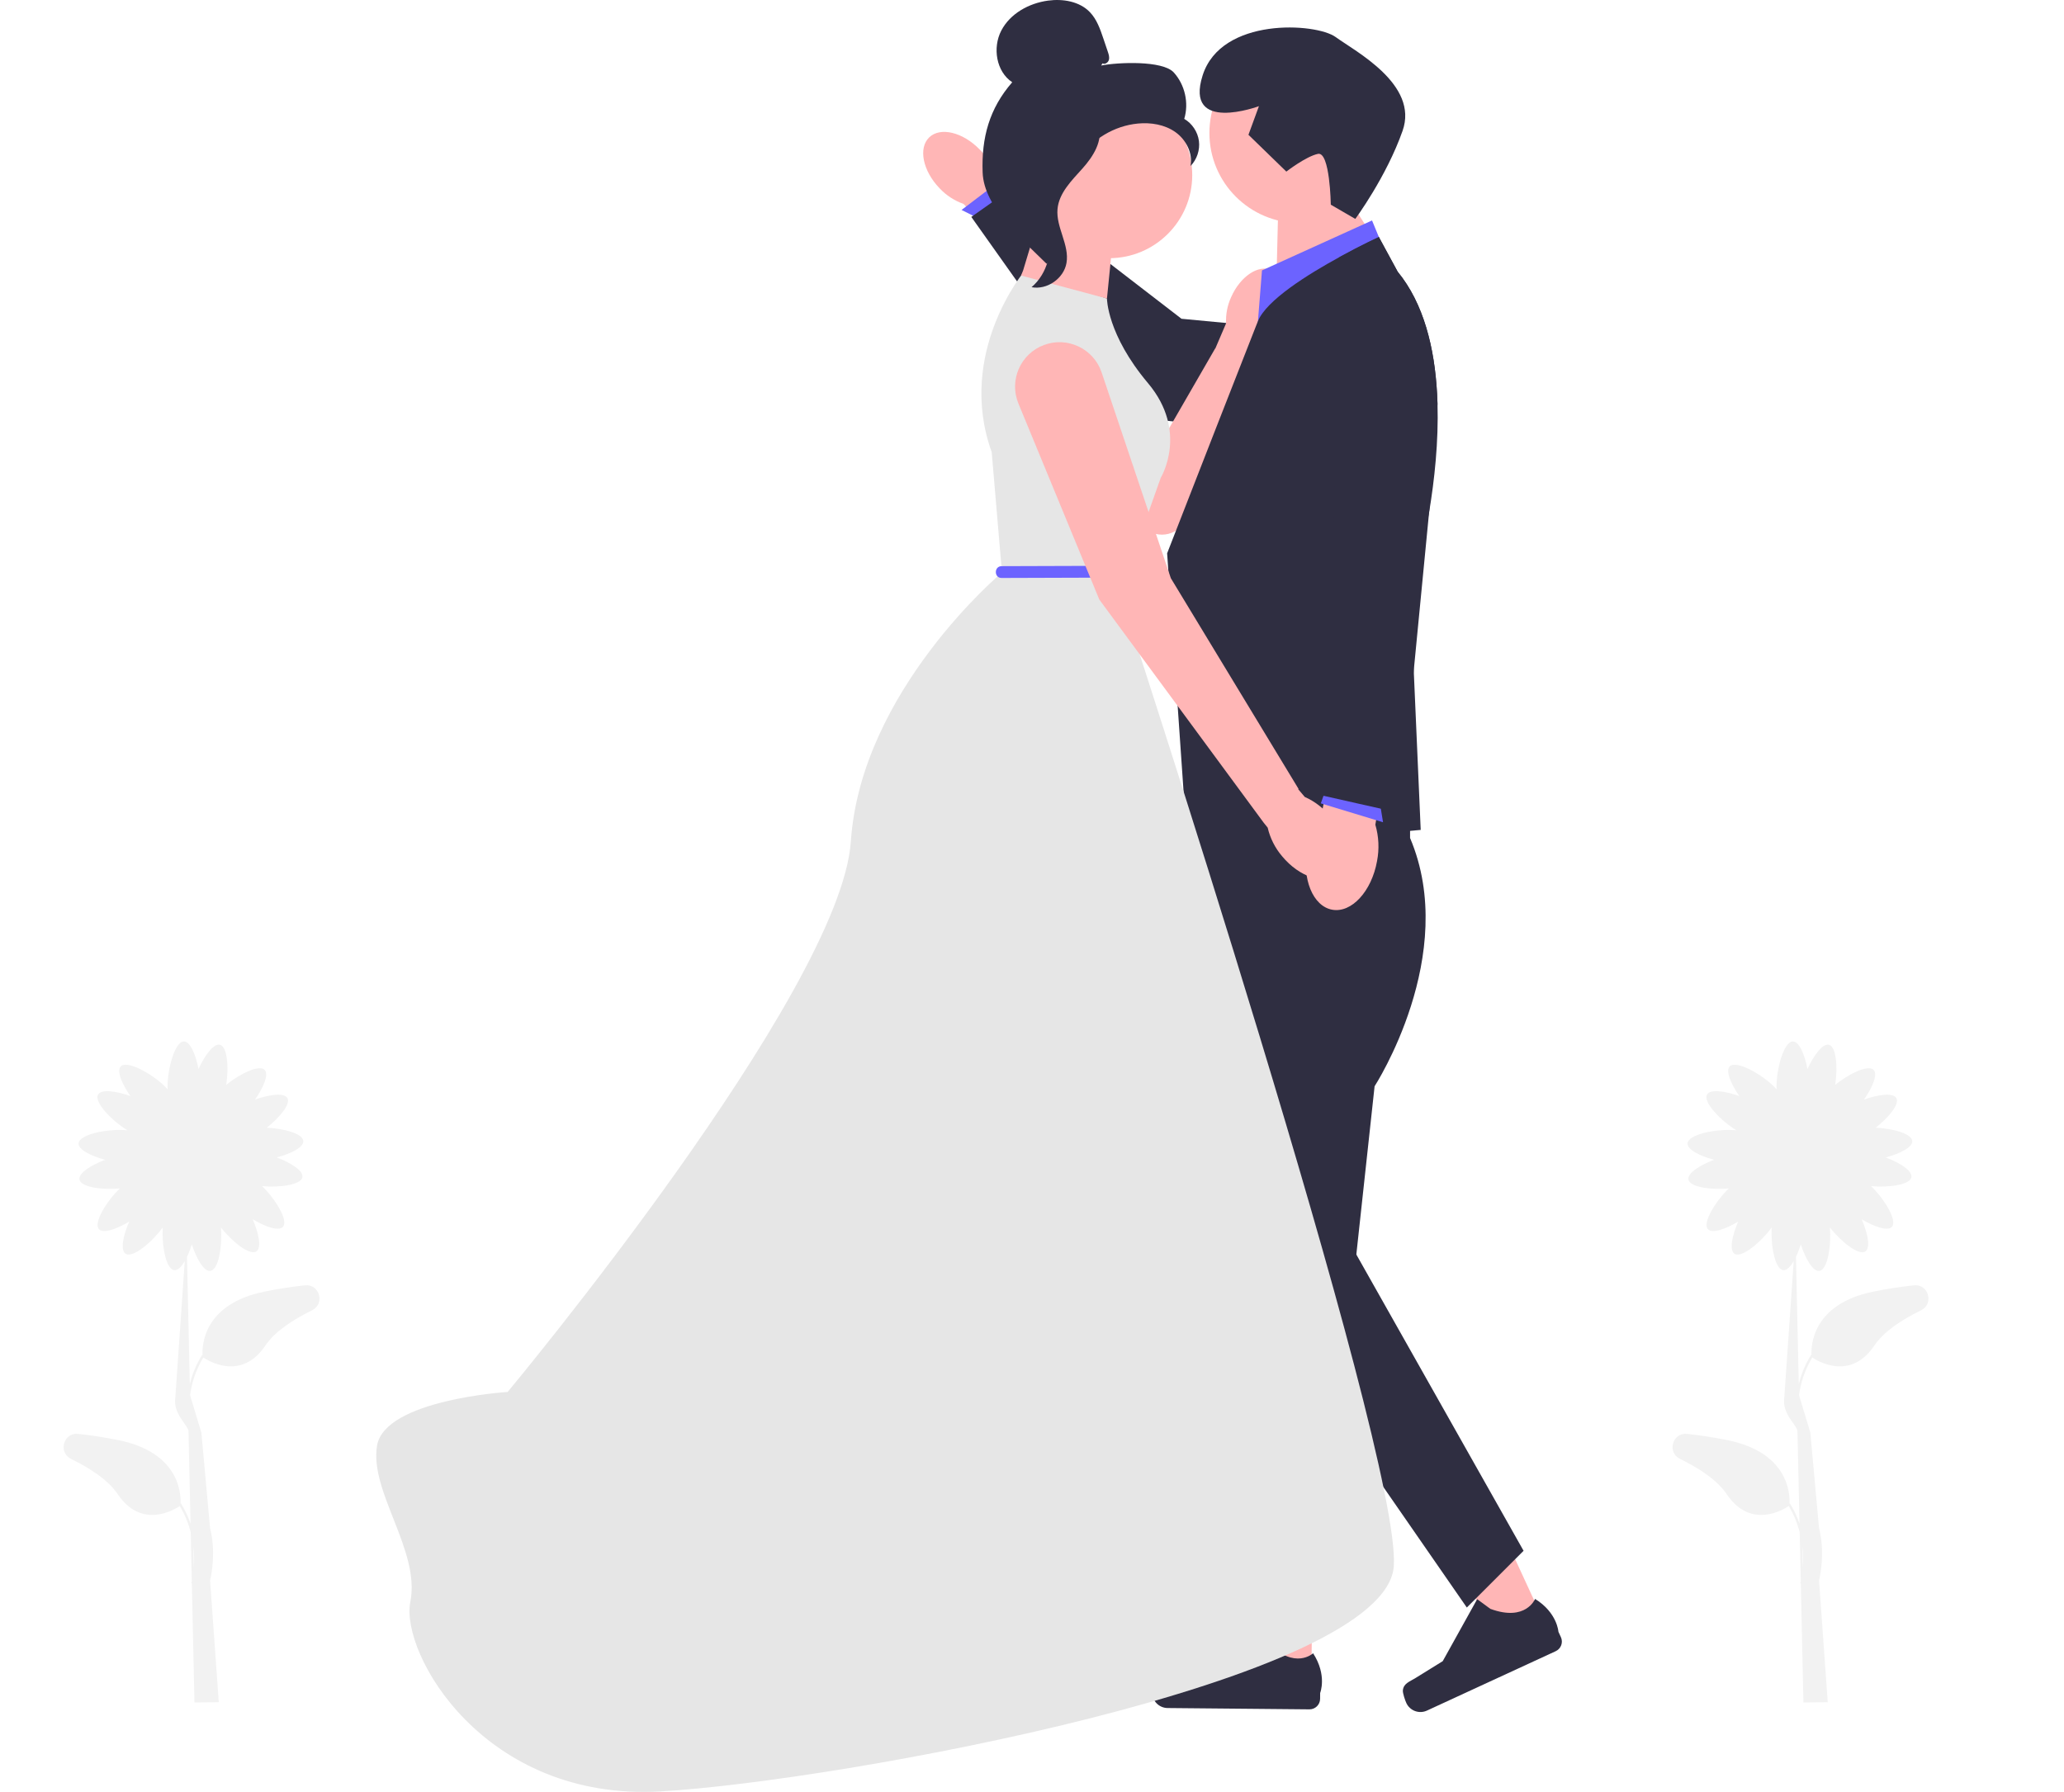 <?xml version="1.0" encoding="utf-8"?>
<svg xmlns="http://www.w3.org/2000/svg" width="524.67" height="455.599" viewBox="0 0 524.67 455.599" role="img" artist="Katerina Limpitsouni" source="https://undraw.co/">
  <g>
    <path id="uuid-c35e0a51-e7e9-4b68-ade6-2a226cad2c46-41" d="M238.838,47.868c-4.272-4.43-5.449-10.226-2.629-12.944,2.82-2.718,8.568-1.33,12.841,3.103,1.731,1.747,3.019,3.883,3.755,6.23l17.863,19-7.531,7.045-18.208-18.452c-2.319-.822-4.408-2.187-6.091-3.981Z" fill="#ffb6b6"/>
    <polygon points="258.157 50.426 254.765 45.519 244.428 53.383 250.05 56.194 258.157 50.426" fill="#6c63ff"/>
    <polygon points="357.308 113.551 352.069 85.941 300.337 81.047 257.258 47.849 246.91 55.151 282.59 105.469 357.308 113.551" fill="#2f2e41"/>
  </g>
  <path d="M 323.263 68.663 C 319.907 67.18 315.296 70.252 312.966 75.527 C 312.005 77.622 311.561 79.917 311.669 82.22 L 308.936 88.604 L 308.889 88.61 L 296.339 110.36 L 278.38 84.119 C 275.632 80.106 270.601 78.334 265.946 79.741 C 258.32 82.046 255.497 91.369 260.563 97.516 L 290.225 133.51 C 293.336 137.285 299.318 136.54 301.408 132.116 L 318.902 91.049 L 321.044 86.364 C 322.819 84.894 324.216 83.021 325.118 80.901 C 327.45 75.625 326.619 70.147 323.263 68.663 Z" fill="#ffb6b6"/>
  <polygon points="324.487 70.703 325.01 49.218 337.51 42.339 347.796 58.333 324.487 70.703" fill="#ffb6b6"/>
  <polygon points="348.773 56.054 320.796 68.75 319.476 85.351 353.33 67.122 348.773 56.054" fill="#6c63ff"/>
  <path d="M 363.285 130.218 L 363.275 130.258 C 361.245 142.388 358.535 151.108 358.535 151.108 L 359.375 170.488 L 361.145 211.008 L 350.135 211.978 L 332.785 213.498 L 331.105 213.648 L 319.605 214.658 L 301.895 216.208 L 296.685 140.688 C 296.685 140.688 303.135 124.128 309.295 108.358 C 313.455 97.718 317.485 87.428 319.295 82.838 C 319.475 82.388 319.635 81.998 319.765 81.668 C 321.875 76.368 332.385 69.788 340.525 65.348 C 346.055 62.318 350.505 60.268 350.505 60.268 L 354.945 68.448 L 355.285 69.078 C 361.945 77.198 364.675 88.498 365.305 100.118 C 365.355 100.958 365.385 101.798 365.415 102.638 C 365.705 112.298 364.645 122.038 363.285 130.218 Z" fill="#2f2e41"/>
  <g>
    <g>
      <polygon points="333.351 427.637 321.712 427.528 316.593 382.579 333.772 382.74 333.351 427.637" fill="#ffb6b6"/>
      <path d="M293.474,427.002h0c-.368,.607-.578,2.575-.584,3.285h0c-.02,2.182,1.732,3.967,3.914,3.987l36.047,.336c1.488,.014,2.706-1.181,2.72-2.67l.014-1.501s1.825-4.494-1.794-10.088c0,0-4.604,4.311-11.358-2.571l-1.977-3.661-14.653,10.509-8.076,.918c-1.767,.201-3.329-.065-4.252,1.456h-0Z" fill="#2f2e41"/>
    </g>
    <g>
      <polygon points="392.934 413.303 382.364 418.179 358.526 379.731 374.126 372.534 392.934 413.303" fill="#ffb6b6"/>
      <path d="M356.611,429.772h0c-.073,.706,.578,2.575,.876,3.22h0c.914,1.981,3.261,2.846,5.243,1.932l32.732-15.103c1.352-.624,1.942-2.225,1.318-3.576l-.629-1.363s-.271-4.843-5.934-8.353c0,0-2.319,5.865-11.367,2.53l-3.352-2.465-8.756,15.763-6.909,4.282c-1.512,.937-3.038,1.364-3.221,3.133l-0,0Z" fill="#2f2e41"/>
    </g>
    <path d="M304.949,207.599l1.195,101.041,9.918,105.494h18.39l14.972-137.953s21.64-33.361,9.017-63.116v-14.757l-53.491,9.291Z" fill="#2f2e41"/>
    <polygon points="335.899 303.23 387.293 394.297 372.867 408.723 332.292 350.116 335.899 303.23" fill="#2f2e41"/>
  </g>
  <path d="M 281.39 75.911 L 260.556 68.75 C 260.556 68.75 242.978 89.583 252.093 114.974 L 254.697 145.573 C 254.697 145.573 218.889 175.521 216.285 213.933 C 213.681 252.345 129.045 353.908 129.045 353.908 C 129.045 353.908 97.795 355.861 95.842 367.58 C 93.889 379.298 106.91 394.272 104.305 407.293 C 101.701 420.314 122.95 458.075 167.99 455.471 C 213.03 452.867 352.354 427.476 354.307 398.179 C 356.26 368.882 284.645 150.781 284.645 150.781 L 295.062 121.484 C 295.062 121.484 302.223 109.766 291.806 97.396 C 281.39 85.026 281.39 75.911 281.39 75.911 Z" fill="#e6e6e6"/>
  <polygon points="259.553 70.056 260.08 68.75 263.811 56.38 282.692 62.89 281.39 75.911 259.553 70.056" fill="#ffb6b6"/>
  <circle cx="330.333" cy="33.81" r="22.899" fill="#ffb6b6"/>
  <path d="M 326.99 43.627 L 317.357 34.27 L 320.022 26.993 C 320.022 26.993 300.985 34.06 305.709 19.174 C 310.432 4.288 334.533 5.79 339.525 9.422 C 344.517 13.055 360.691 21.464 356.54 33.255 C 352.39 45.046 344.517 55.656 344.517 55.656 L 338.291 52.042 C 338.291 52.042 338.094 38.461 335.016 39.123 C 331.939 39.786 326.99 43.627 326.99 43.627 Z" fill="#2f2e41"/>
  <g>
    <circle cx="281.934" cy="44.517" r="21.132" fill="#ffb6b6"/>
    <path d="M280.247,16.108c.611,.357,1.431-.183,1.627-.863s-.032-1.403-.259-2.073l-1.14-3.377c-.809-2.395-1.667-4.874-3.418-6.697-2.643-2.751-6.844-3.451-10.626-2.944-4.856,.651-9.648,3.281-11.906,7.629-2.258,4.348-1.297,10.416,2.783,13.129-5.815,6.665-7.842,14.093-7.522,22.932,.32,8.839,9.953,16.974,16.235,23.201,1.403-.85,2.678-4.836,1.907-6.283-.771-1.448,.334-3.125-.622-4.459-.955-1.334-1.755,.79-.789-.536,.609-.837-1.769-2.762-.863-3.262,4.382-2.422,5.839-7.884,8.592-12.067,3.32-5.045,9.001-8.462,15.014-9.028,3.312-.312,6.81,.253,9.525,2.176,2.715,1.923,4.472,5.359,3.843,8.626,1.63-1.655,2.442-4.082,2.136-6.385-.306-2.303-1.723-4.433-3.729-5.605,1.22-4.034,.175-8.674-2.657-11.796-2.831-3.122-14.317-2.59-18.45-1.768" fill="#2f2e41"/>
    <path d="M279.605,31.531c-5.475,.591-9.428,5.333-12.766,9.713-1.924,2.524-3.939,5.312-3.891,8.485,.049,3.208,2.194,5.96,3.219,9.001,1.676,4.97,.043,10.883-3.947,14.289,3.942,.748,8.203-2.207,8.883-6.161,.792-4.603-2.697-9.045-2.284-13.697,.364-4.099,3.594-7.253,6.34-10.317,2.746-3.064,5.325-7.131,4.061-11.047" fill="#2f2e41"/>
  </g>
  <path d="M 486.504 326.797 C 483.343 327.137 479.895 327.648 476.227 328.395 C 460.674 331.561 460.351 342.122 460.488 344.543 L 460.382 344.477 C 458.818 346.986 457.839 349.524 457.247 351.921 L 456.535 319.554 C 456.995 318.594 457.414 317.505 457.764 316.389 C 458.928 319.974 460.836 323.361 462.481 323.137 C 464.62 322.845 465.553 316.551 465.154 312.078 C 467.874 315.581 472.452 319.327 474.179 318.172 C 475.559 317.249 474.741 313.449 473.234 309.993 C 476.373 311.885 479.85 313.128 480.929 311.927 C 482.401 310.288 478.873 304.696 475.62 301.575 C 479.975 301.981 485.514 301.287 485.877 299.305 C 486.176 297.672 482.88 295.611 479.351 294.285 C 482.895 293.35 486.209 291.722 486.099 290.111 C 485.969 288.198 481.049 286.916 476.804 286.721 C 480.006 284.216 482.947 280.754 482.048 279.188 C 481.221 277.748 477.373 278.306 473.824 279.574 C 475.924 276.571 477.401 273.186 476.276 272.028 C 474.875 270.586 469.903 273.076 466.509 275.828 C 467.17 271.54 466.836 266.128 464.913 265.638 C 463.304 265.228 461.023 268.377 459.46 271.806 C 458.769 268.207 457.37 264.79 455.756 264.79 C 453.456 264.79 451.592 271.724 451.592 276.242 C 451.592 276.497 451.598 276.737 451.61 276.967 C 451.379 276.699 451.115 276.42 450.813 276.127 C 447.572 272.979 441.299 269.486 439.697 271.136 C 438.572 272.294 440.049 275.678 442.15 278.681 C 438.6 277.414 434.753 276.856 433.926 278.296 C 432.814 280.23 437.564 285.059 441.425 287.401 C 441.193 287.373 440.949 287.349 440.69 287.331 C 436.183 287.024 429.138 288.412 428.982 290.706 C 428.872 292.317 432.186 293.945 435.73 294.88 C 432.201 296.206 428.905 298.267 429.204 299.9 C 429.567 301.882 435.106 302.576 439.461 302.169 C 436.207 305.291 432.68 310.883 434.152 312.522 C 435.231 313.723 438.708 312.48 441.847 310.588 C 440.34 314.043 439.522 317.844 440.902 318.767 C 442.726 319.987 447.727 315.741 450.364 312.088 C 450.096 316.557 451.165 322.698 453.287 322.94 C 454.175 323.041 455.115 322.095 455.964 320.638 L 453.56 355.428 C 452.998 359.479 456.592 362.123 456.913 363.792 L 457.432 387.351 C 456.847 385.673 456.059 383.956 454.996 382.252 L 454.891 382.318 C 455.027 379.897 454.704 369.336 439.152 366.17 C 435.484 365.423 432.035 364.912 428.874 364.572 C 425.143 364.171 423.688 369.278 427.058 370.928 C 431.94 373.317 436.532 376.327 438.925 379.892 C 445.044 389.006 453.499 383.737 454.701 382.92 C 456.044 385.155 456.924 387.406 457.48 389.549 L 457.755 402.06 C 457.688 402.356 457.641 402.522 457.638 402.534 L 457.767 402.572 L 458.433 432.851 L 464.613 432.801 L 462.403 401.852 C 462.774 400.182 463.917 394.495 462.403 388.588 L 460.192 364.27 C 460.187 364.252 460.318 364.909 460.192 364.27 L 457.308 354.715 C 457.728 351.759 458.701 348.434 460.677 345.144 C 461.879 345.962 470.334 351.231 476.453 342.117 C 478.847 338.552 483.438 335.542 488.32 333.153 C 491.69 331.503 490.235 326.396 486.504 326.797 Z M 458.27 398.436 L 458.154 393.14 C 458.389 395.143 458.377 396.95 458.27 398.436 Z" fill="#f2f2f2"/>
  <path d="M 77.504 326.797 C 74.343 327.137 70.895 327.648 67.227 328.395 C 51.674 331.561 51.351 342.122 51.488 344.543 L 51.382 344.477 C 49.818 346.986 48.839 349.524 48.247 351.921 L 47.535 319.554 C 47.995 318.594 48.414 317.505 48.764 316.389 C 49.928 319.974 51.836 323.361 53.481 323.137 C 55.62 322.845 56.553 316.551 56.154 312.078 C 58.874 315.581 63.452 319.327 65.179 318.172 C 66.559 317.249 65.741 313.449 64.234 309.993 C 67.373 311.885 70.85 313.128 71.929 311.927 C 73.401 310.288 69.874 304.696 66.62 301.575 C 70.975 301.981 76.514 301.287 76.877 299.305 C 77.176 297.672 73.88 295.611 70.351 294.285 C 73.895 293.35 77.209 291.722 77.099 290.111 C 76.969 288.198 72.049 286.916 67.804 286.721 C 71.006 284.216 73.947 280.754 73.048 279.188 C 72.221 277.748 68.373 278.306 64.824 279.574 C 66.924 276.571 68.401 273.186 67.276 272.028 C 65.875 270.586 60.903 273.076 57.509 275.828 C 58.17 271.54 57.836 266.128 55.913 265.638 C 54.304 265.228 52.023 268.377 50.46 271.806 C 49.769 268.207 48.37 264.79 46.756 264.79 C 44.456 264.79 42.592 271.724 42.592 276.242 C 42.592 276.497 42.598 276.737 42.61 276.967 C 42.379 276.699 42.115 276.42 41.813 276.127 C 38.572 272.979 32.299 269.486 30.697 271.136 C 29.572 272.294 31.049 275.678 33.15 278.681 C 29.6 277.414 25.753 276.856 24.926 278.296 C 23.814 280.23 28.564 285.059 32.425 287.401 C 32.193 287.373 31.949 287.349 31.69 287.331 C 27.183 287.024 20.138 288.412 19.982 290.706 C 19.872 292.317 23.186 293.945 26.73 294.88 C 23.201 296.206 19.905 298.267 20.204 299.9 C 20.567 301.882 26.106 302.576 30.461 302.169 C 27.207 305.291 23.68 310.883 25.152 312.522 C 26.231 313.723 29.708 312.48 32.847 310.588 C 31.34 314.043 30.522 317.844 31.902 318.767 C 33.726 319.987 38.727 315.741 41.364 312.088 C 41.096 316.557 42.165 322.698 44.287 322.94 C 45.175 323.041 46.115 322.095 46.964 320.638 L 44.56 355.428 C 43.998 359.479 47.592 362.123 47.913 363.792 L 48.432 387.351 C 47.847 385.673 47.059 383.956 45.996 382.252 L 45.891 382.318 C 46.027 379.897 45.704 369.336 30.152 366.17 C 26.484 365.423 23.035 364.912 19.874 364.572 C 16.143 364.171 14.688 369.278 18.058 370.928 C 22.94 373.317 27.532 376.327 29.925 379.892 C 36.044 389.006 44.499 383.737 45.701 382.92 C 47.044 385.155 47.924 387.406 48.48 389.549 L 48.755 402.06 C 48.688 402.356 48.641 402.522 48.638 402.534 L 48.767 402.572 L 49.433 432.851 L 55.613 432.801 L 53.403 401.852 C 53.774 400.182 54.917 394.495 53.403 388.588 L 51.192 364.27 C 51.187 364.252 51.318 364.909 51.192 364.27 L 48.308 354.715 C 48.728 351.759 49.701 348.434 51.677 345.144 C 52.879 345.962 61.334 351.231 67.453 342.117 C 69.847 338.552 74.438 335.542 79.32 333.153 C 82.69 331.503 81.235 326.396 77.504 326.797 Z M 49.27 398.436 L 49.154 393.14 C 49.389 395.143 49.377 396.95 49.27 398.436 Z" fill="#f2f2f2"/>
  <path d="M 254.595 146.95 L 285.208 146.851 C 287.139 146.845 287.142 143.845 285.208 143.851 L 254.595 143.95 C 252.665 143.956 252.661 146.956 254.595 146.95 Z" fill="#6c63ff"/>
  <path d="M 338.131 207.584 C 336.406 205.44 334.191 203.74 331.674 202.627 L 330.004 200.656 L 330.088 200.575 L 297.629 147.011 L 280.037 94.699 C 278.001 88.647 271.357 85.483 265.375 87.718 C 259.391 89.954 256.45 96.703 258.887 102.608 L 279.443 152.435 L 321.233 209.176 L 322.244 210.429 C 322.866 213.11 324.122 215.602 325.905 217.698 C 330.296 223.005 336.591 225.041 339.967 222.247 C 343.343 219.454 342.522 212.889 338.131 207.584 Z" fill="#ffb6b6"/>
  <g>
    <g>
      <path id="uuid-5494c572-d1ef-490f-a18f-c726509d3762-42" d="M350.045,218.94c-1.387,7.71-6.49,13.243-11.396,12.359-4.906-.884-7.758-7.849-6.369-15.562,.513-3.088,1.757-6.009,3.63-8.518l6.291-32.592,12.882,2.521-5.47,32.539c.881,3.005,1.029,6.178,.431,9.252Z" fill="#ffb6b6"/>
      <polygon points="338.287 197.1 335.752 204.257 351.57 209.062 350.28 201.167 338.287 197.1" fill="#6c63ff"/>
    </g>
    <path d="M365.415,102.638l-.75,13.3-1.38,14.28-.01,.04-3.9,40.23-2.95,30.5-.56,5.71-4.86-1.09-.68-.15-4.95-1.11-8.54-1.93-.4-.08-1.71-.39,4.35-71.43,.68-30.71,.6-26.94,.17-7.52c5.53-3.03,9.98-5.08,9.98-5.08l4.44,8.18,.34,.63c6.66,8.12,9.39,19.42,10.02,31.04,.05,.84,.08,1.68,.11,2.52Z" fill="#2f2e41"/>
  </g>
</svg>